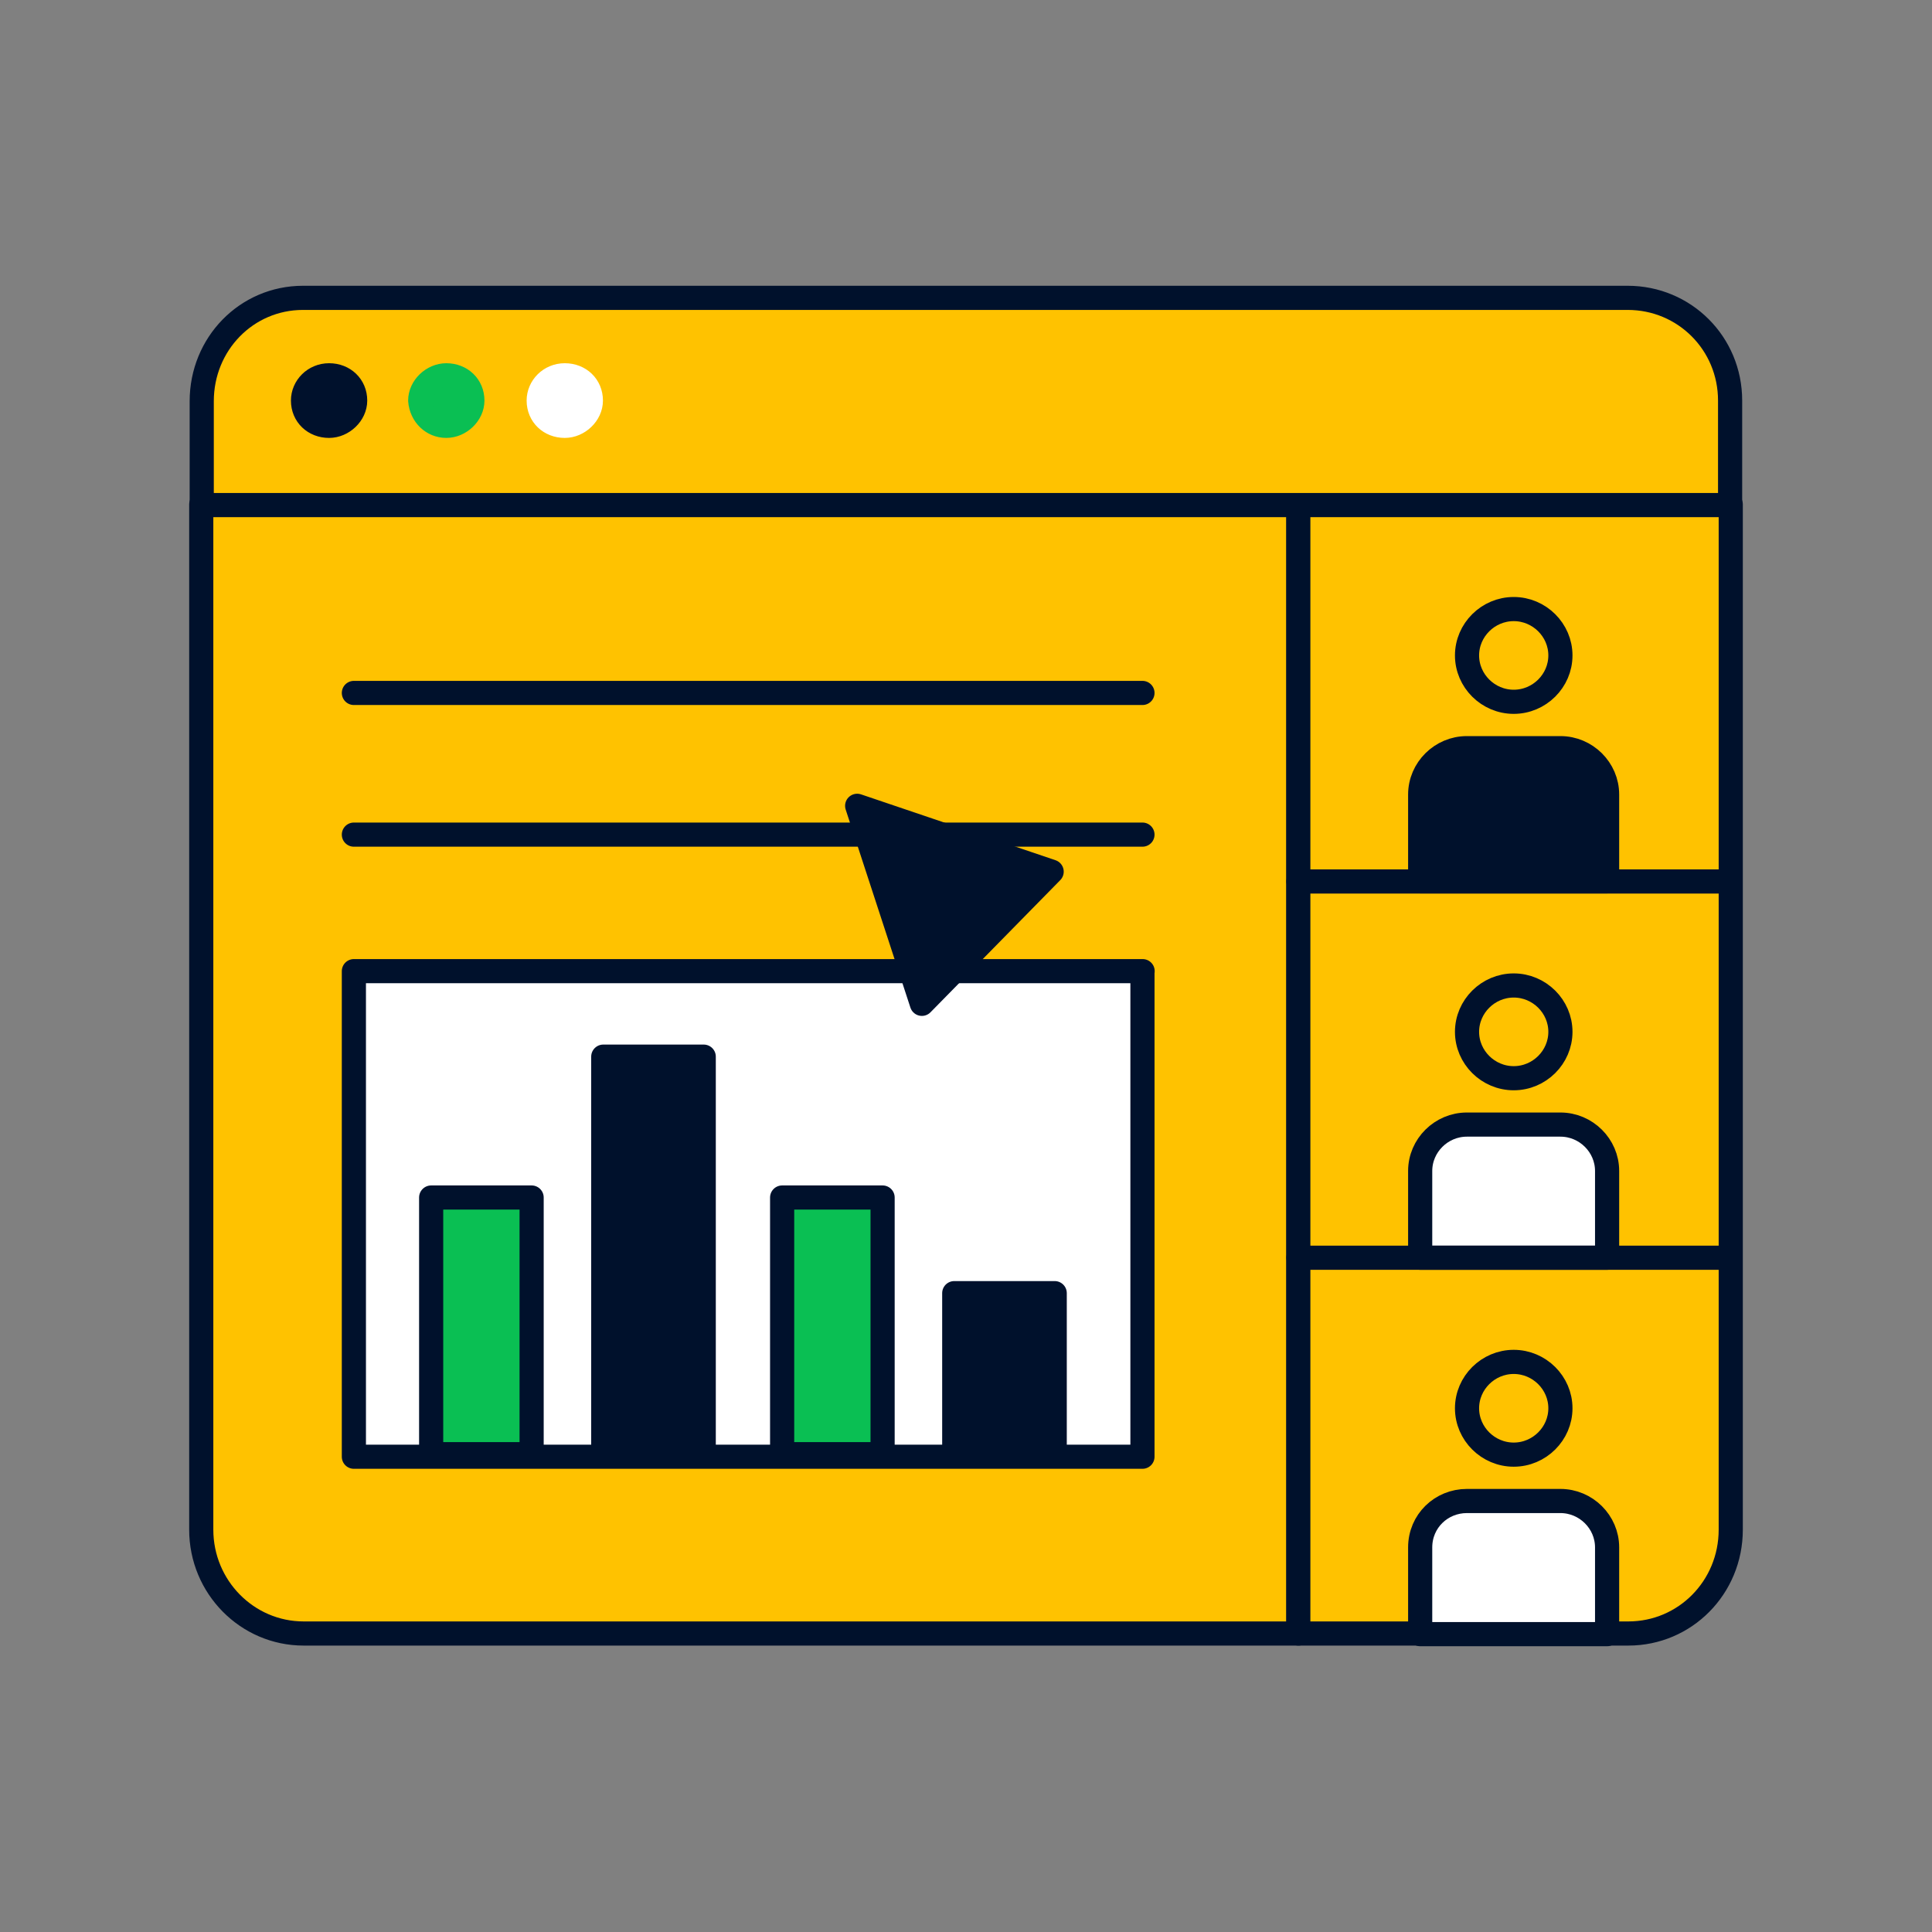 <svg xmlns="http://www.w3.org/2000/svg" fill="none" viewBox="0 0 120 120"><rect x="0" y="0" width="120" height="120" fill="#808080" stroke="none"/><path fill="#FFC200" stroke="#00112C" stroke-linecap="round" stroke-linejoin="round" stroke-width="1.5" d="M80.65 31.33v70.13H18.86c-3.51 0-6.36-2.89-6.36-6.45V31.33z"/><path fill="#FFC200" stroke="#00112C" stroke-linecap="round" stroke-linejoin="round" stroke-width="1.5" d="M107.5 31.33v63.68c0 3.59-2.84 6.45-6.36 6.45h-20.5V31.33h26.86"/><path fill="#FFC200" stroke="#00112C" stroke-linecap="round" stroke-linejoin="round" stroke-width="1.5" d="M101.11 18.5H18.82c-3.51 0-6.29 2.86-6.29 6.42v6.45h94.93v-6.49c0-3.56-2.84-6.38-6.36-6.38z"/><path fill="#00112C" stroke="#00112C" stroke-linecap="round" stroke-linejoin="round" stroke-width="1.5" d="M20.44 26.45c.84 0 1.62-.73 1.62-1.57 0-.91-.7-1.57-1.62-1.57s-1.62.73-1.62 1.57c0 .91.7 1.57 1.62 1.57"/><path fill="#0ABF53" stroke="#0ABF53" stroke-linecap="round" stroke-linejoin="round" stroke-width="1.5" d="M27.72 26.45c.84 0 1.62-.73 1.62-1.57 0-.91-.7-1.57-1.62-1.57-.84 0-1.62.73-1.62 1.57.07.91.77 1.57 1.62 1.57"/><path fill="#fff" stroke="#fff" stroke-linecap="round" stroke-linejoin="round" stroke-width="1.5" d="M35.08 26.45c.84 0 1.62-.73 1.62-1.57 0-.91-.7-1.57-1.62-1.57s-1.62.73-1.62 1.57c0 .91.7 1.57 1.62 1.57"/><path stroke="#00112C" stroke-linecap="round" stroke-linejoin="round" stroke-width="1.5" d="M94.02 43.59c1.59 0 2.9-1.3 2.9-2.88s-1.31-2.88-2.9-2.88-2.9 1.3-2.9 2.88 1.31 2.88 2.9 2.88"/><path fill="#00112C" stroke="#00112C" stroke-linecap="round" stroke-linejoin="round" stroke-width="1.5" d="M91.12 46.47h5.8c1.59 0 2.9 1.3 2.9 2.88v5.39H88.21v-5.39c0-1.58 1.31-2.88 2.9-2.88z"/><path stroke="#00112C" stroke-linecap="round" stroke-linejoin="round" stroke-width="1.5" d="M94.02 66.97c1.59 0 2.9-1.3 2.9-2.88s-1.31-2.88-2.9-2.88-2.9 1.3-2.9 2.88 1.31 2.88 2.9 2.88"/><path fill="#fff" stroke="#00112C" stroke-linecap="round" stroke-linejoin="round" stroke-width="1.5" d="M91.12 69.85h5.8c1.59 0 2.9 1.3 2.9 2.88v5.39H88.21v-5.39c0-1.58 1.31-2.88 2.9-2.88z"/><path stroke="#00112C" stroke-linecap="round" stroke-linejoin="round" stroke-width="1.5" d="M94.02 90.35c1.59 0 2.9-1.3 2.9-2.88s-1.31-2.88-2.9-2.88-2.9 1.3-2.9 2.88 1.31 2.88 2.9 2.88"/><path fill="#fff" stroke="#00112C" stroke-linecap="round" stroke-linejoin="round" stroke-width="1.5" d="M91.12 93.23h5.8c1.59 0 2.9 1.3 2.9 2.88v5.39H88.21v-5.39c0-1.63 1.31-2.88 2.9-2.88z"/><path stroke="#00112C" stroke-linecap="round" stroke-linejoin="round" stroke-width="1.5" d="M80.65 54.75h26.82M80.65 78.12h26.82"/><path fill="#fff" stroke="#00112C" stroke-linecap="round" stroke-linejoin="round" stroke-width="1.5" d="M70.97 60.32H21.98v30.16h48.98V60.32z"/><path fill="#0ABF53" stroke="#00112C" stroke-linecap="round" stroke-linejoin="round" stroke-width="1.5" d="M33.02 74.38h-6.24v15.94h6.24z"/><path fill="#00112C" stroke="#00112C" stroke-linecap="round" stroke-linejoin="round" stroke-width="1.5" d="M43.71 65.63h-6.24v24.69h6.24zM65.51 80.32h-6.24v10h6.24z"/><path fill="#0ABF53" stroke="#00112C" stroke-linecap="round" stroke-linejoin="round" stroke-width="1.5" d="M54.82 74.38h-6.24v15.94h6.24z"/><path stroke="#00112C" stroke-linecap="round" stroke-linejoin="round" stroke-width="1.5" d="M21.98 43.04h48.98m-48.98 8.8h48.98"/><path fill="#00112C" stroke="#00112C" stroke-linecap="round" stroke-linejoin="round" stroke-width="1.5" d="m65.32 54.14-8.06 8.21-4.02-12.3z"/></svg>